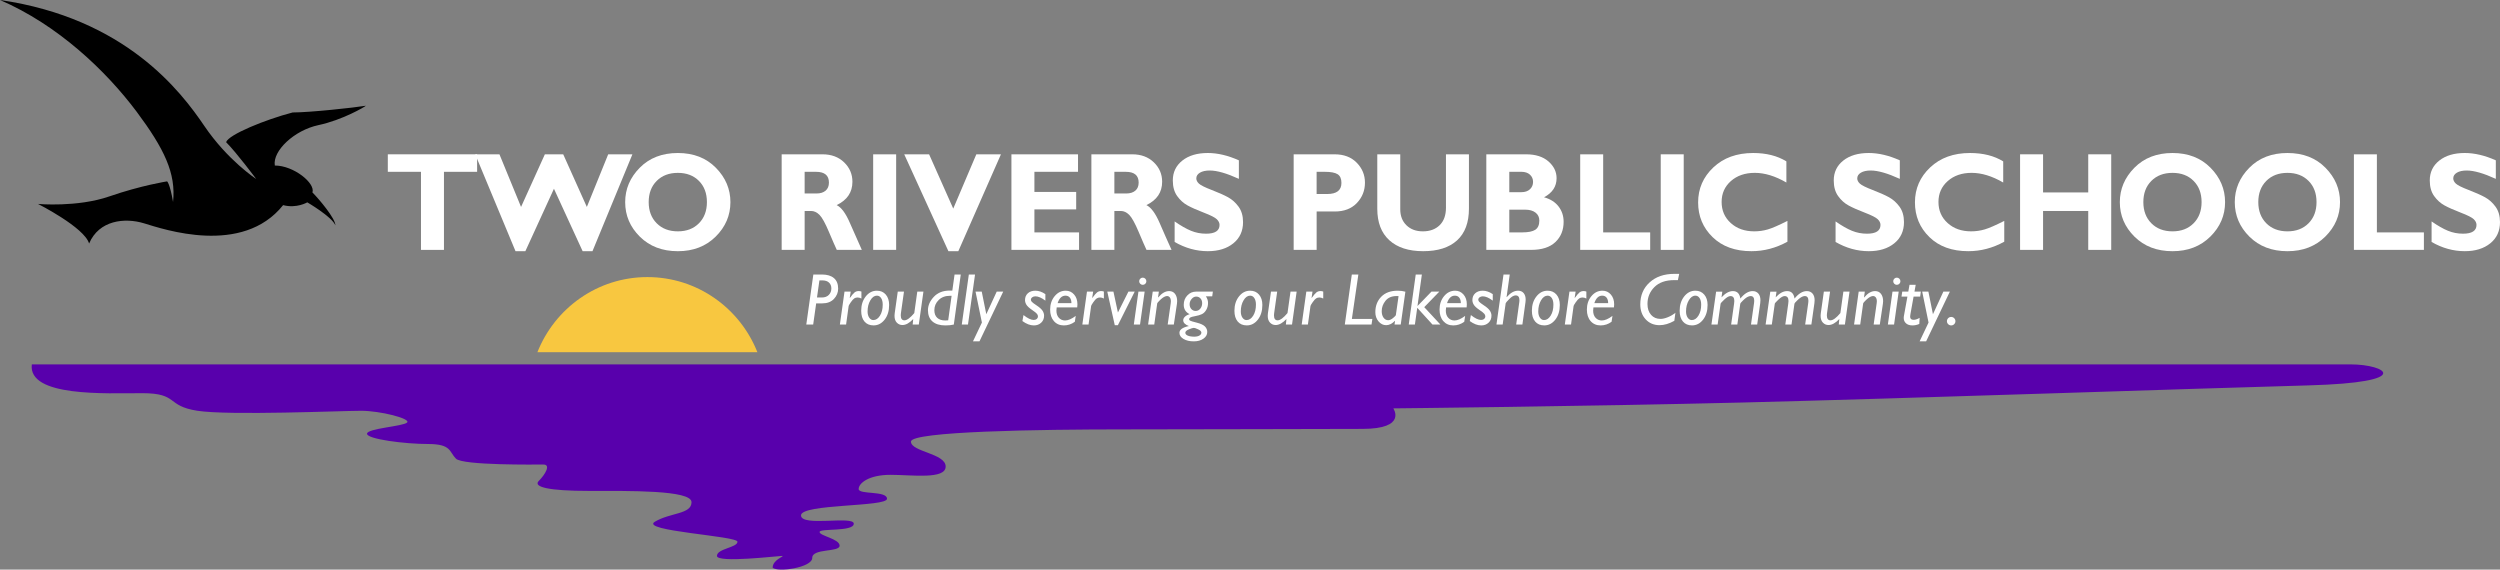 <?xml version="1.0" encoding="utf-8"?>
<!-- Generator: Adobe Illustrator 16.0.3, SVG Export Plug-In . SVG Version: 6.00 Build 0)  -->
<!DOCTYPE svg PUBLIC "-//W3C//DTD SVG 1.1//EN" "http://www.w3.org/Graphics/SVG/1.1/DTD/svg11.dtd">
<svg version="1.1" id="Layer_1" xmlns="http://www.w3.org/2000/svg" xmlns:xlink="http://www.w3.org/1999/xlink" x="0px" y="0px"
	 width="800px" height="182.268px" viewBox="0 0 800 182.268" enable-background="new 0 0 800 182.268" xml:space="preserve">
<rect x="0" y="0" width="800" height="182.268" fill="#808080" stroke="none"/>
<path fill="#5800AC" d="M10.174,116.605c0,0,730.782,0,742.042,0s20.958,5.78-13.604,6.723
	c-34.563,0.94-129.952,4.222-180.938,5.476c-50.981,1.253-111.816,1.878-111.816,1.878s4.534,6.564-9.853,6.564
	c-14.384,0-48.786,0.156-76.156,0.156s-68.343,0.633-68.343,3.913c0,3.281,11.103,3.753,11.103,7.975s-10.79,2.656-17.672,2.656
	c-6.88,0-10.166,2.663-10.166,4.538s9.071,0.465,9.071,3.125c0,2.659-27.522,1.563-27.522,5.314c0,3.754,16.889,0,16.889,2.659
	c0,2.656-10.946,1.406-10.946,2.656s6.412,2.188,6.412,4.378c0,2.188-8.758,0.778-8.758,3.906s-11.103,4.695-12.667,3.128
	c0-2.656,4.224-3.751,2.971-3.751c-1.253,0-20.8,2.345-20.8,0c0-2.346,6.566-2.659,6.566-4.536c0-1.878-31.434-3.438-26.429-6.411
	c5.005-2.975,11.729-2.349,11.729-6.256c0-3.908-20.016-3.599-32.84-3.599c-12.825,0-17.984-1.25-16.03-3.205
	c1.953-1.954,3.988-5.238,1.484-5.238c-2.502,0-25.803,0.311-27.994-1.875c-2.19-2.191-1.408-4.694-8.914-4.694
	c-7.505,0-19.549-1.563-19.549-3.283c0-1.722,11.575-2.348,12.824-3.598c1.25-1.252-8.602-3.753-14.701-3.753
	s-42.223,1.563-52.389,0c-10.167-1.566-5.944-5.633-17.672-5.633C33.789,125.831,8.925,127.089,10.174,116.605z"/>
<g>
	<g>
		<path fill="#F8C740" d="M207.167,88.666c-15.978,0-29.618,9.959-35.192,24.029h70.386
			C236.784,98.623,223.144,88.666,207.167,88.666z"/>
	</g>
</g>
<path d="M87.94,52.968c-0.762-4.688,6.21-11.275,13.939-12.925c7.729-1.646,14.826-5.831,15.205-6.209
	c-3.8,0.634-17.994,2.156-23.442,2.156c-8.742,2.279-20.528,7.095-21.288,9.504c3.356,3.357,9.63,11.783,9.63,11.783
	s-9.126-5.955-16.602-16.979C57.909,29.272,40.168,5.829,0,0c18.501,7.983,33.833,22.557,43.717,35.733
	c8.87,11.91,12.641,19.73,11.659,28.892c-1.014-5.957-1.904-6.586-1.904-6.586s-8.235,1.268-18.5,4.816
	C24.709,66.4,12.166,65.26,12.166,65.26S27.053,72.8,28.51,77.931c3.168-7.476,11.405-8.363,17.613-6.461
	c6.208,1.899,31.427,10.516,44.478-5.83c4.307,1.141,7.729-0.889,7.729-0.889s7.856,4.564,8.997,7.351
	c0-2.155-5.133-8.299-7.349-10.518C100.992,58.67,94.024,52.968,87.94,52.968z"/>
<g>
	<path fill="#FFFFFF" d="M260.268,87.843h2.754c1.65,0,2.929,0.382,3.833,1.146c0.901,0.762,1.354,1.891,1.354,3.387
		c0,1.229-0.446,2.318-1.339,3.271c-0.896,0.953-2.15,1.432-3.769,1.432h-1.925l-0.955,6.77h-2.207L260.268,87.843z M262.211,89.723
		l-0.772,5.476h1.544c0.961,0,1.709-0.281,2.245-0.836c0.539-0.558,0.808-1.245,0.808-2.07c0-0.772-0.251-1.397-0.754-1.864
		c-0.501-0.472-1.213-0.702-2.138-0.702L262.211,89.723L262.211,89.723z"/>
	<path fill="#FFFFFF" d="M272.226,93.318l-0.307,1.98l0.044,0.044c0.633-0.885,1.13-1.473,1.501-1.766
		c0.368-0.288,0.808-0.435,1.316-0.435c0.313,0,0.605,0.053,0.876,0.161v2.227c-0.423-0.227-0.834-0.335-1.233-0.335
		c-0.393,0-0.743,0.097-1.05,0.291c-0.308,0.196-0.68,0.61-1.117,1.247c-0.438,0.636-0.667,1.026-0.682,1.164l-0.823,5.948h-1.989
		l1.477-10.528L272.226,93.318L272.226,93.318z"/>
	<path fill="#FFFFFF" d="M280.611,93.023c1.183,0,2.128,0.415,2.842,1.245c0.712,0.829,1.068,1.938,1.068,3.314
		c0,1.909-0.48,3.481-1.44,4.708c-0.961,1.229-2.142,1.839-3.544,1.839c-1.234,0-2.204-0.412-2.903-1.235
		c-0.701-0.829-1.051-1.974-1.051-3.446c0-1.828,0.482-3.354,1.45-4.583C278.002,93.638,279.193,93.023,280.611,93.023z
		 M280.609,94.609c-0.813,0-1.512,0.5-2.101,1.5c-0.589,1-0.882,2.183-0.882,3.553c0,0.815,0.176,1.479,0.528,1.994
		c0.354,0.508,0.79,0.767,1.315,0.767c0.825,0,1.532-0.47,2.12-1.403c0.587-0.94,0.883-2.114,0.883-3.534
		c0-0.879-0.171-1.574-0.512-2.098C281.621,94.871,281.17,94.609,280.609,94.609z"/>
	<path fill="#FFFFFF" d="M295.496,93.318l-1.477,10.528h-1.965l0.184-1.764c-1.211,1.287-2.365,1.928-3.458,1.928
		c-0.707,0-1.307-0.254-1.8-0.764c-0.49-0.508-0.734-1.231-0.734-2.174c0-0.266,0.021-0.537,0.058-0.813l0.983-6.947h1.986
		l-0.982,6.947c-0.031,0.231-0.045,0.445-0.045,0.646c0,1.065,0.388,1.599,1.165,1.599c0.813,0,1.867-0.771,3.16-2.322l0.962-6.869
		h1.963V93.318L295.496,93.318z"/>
	<path fill="#FFFFFF" d="M307.446,87.843l-2.227,16.017c-0.775,0.186-1.679,0.276-2.702,0.276c-1.789,0-3.167-0.422-4.129-1.266
		c-0.963-0.842-1.443-2.043-1.443-3.597c0-1.521,0.626-2.95,1.876-4.287c1.249-1.335,2.943-2.003,5.086-2.003h0.837l0.715-5.142
		L307.446,87.843L307.446,87.843z M303.423,102.503l1.089-7.848h-0.515c-1.501,0-2.707,0.449-3.626,1.354
		c-0.918,0.91-1.377,1.994-1.377,3.255c0,1.05,0.302,1.858,0.908,2.433c0.606,0.567,1.472,0.856,2.6,0.856
		C302.907,102.549,303.214,102.534,303.423,102.503z"/>
	<path fill="#FFFFFF" d="M312.011,87.843l-2.255,16.004h-1.986l2.256-16.004H312.011z"/>
	<path fill="#FFFFFF" d="M321.029,93.318l-7.6,15.917h-2.078l2.858-6.017l-2.04-9.9h1.987l1.46,7.24l3.333-7.24H321.029z"/>
	<path fill="#FFFFFF" d="M334.521,94.121v2.085c-1.225-0.925-2.289-1.382-3.193-1.382c-0.409,0-0.752,0.106-1.029,0.319
		c-0.275,0.219-0.416,0.472-0.416,0.773c0,0.195,0.09,0.406,0.269,0.632c0.178,0.225,0.723,0.635,1.636,1.24
		c0.91,0.606,1.523,1.167,1.841,1.672c0.316,0.511,0.477,1.026,0.477,1.547c0,0.919-0.309,1.673-0.926,2.253
		c-0.615,0.586-1.397,0.875-2.349,0.875c-1.17,0-2.393-0.465-3.663-1.394l0.348-1.923c1.316,1.042,2.405,1.565,3.257,1.565
		c0.397,0,0.725-0.108,0.983-0.327c0.254-0.22,0.384-0.493,0.384-0.824c0-0.247-0.095-0.5-0.28-0.767
		c-0.188-0.26-0.729-0.696-1.635-1.313c-0.901-0.619-1.499-1.169-1.788-1.656c-0.287-0.488-0.433-0.973-0.433-1.468
		c0-0.901,0.301-1.633,0.905-2.18c0.604-0.553,1.408-0.828,2.41-0.828C332.376,93.023,333.443,93.39,334.521,94.121z"/>
	<path fill="#FFFFFF" d="M344.235,101.088l-0.287,1.88c-1.067,0.777-2.233,1.165-3.505,1.165c-1.324,0-2.39-0.459-3.193-1.378
		c-0.803-0.919-1.205-2.149-1.205-3.682c0-1.703,0.484-3.141,1.449-4.303c0.967-1.166,2.147-1.747,3.547-1.747
		c1.07,0,1.962,0.408,2.671,1.222c0.711,0.813,1.065,1.864,1.065,3.15c0,0.321-0.023,0.644-0.067,0.979h-6.567
		c-0.062,0.355-0.091,0.693-0.091,1.02c0,0.974,0.264,1.747,0.79,2.311c0.527,0.567,1.19,0.846,1.987,0.846
		C341.802,102.549,342.938,102.062,344.235,101.088z M338.441,96.993h4.415c0-0.734-0.167-1.315-0.499-1.743
		c-0.333-0.426-0.803-0.638-1.405-0.638C339.807,94.609,338.968,95.406,338.441,96.993z"/>
	<path fill="#FFFFFF" d="M349.811,93.318l-0.309,1.98l0.047,0.044c0.63-0.885,1.128-1.473,1.501-1.766
		c0.366-0.288,0.808-0.435,1.315-0.435c0.313,0,0.604,0.053,0.876,0.161v2.227c-0.423-0.227-0.833-0.335-1.233-0.335
		c-0.392,0-0.742,0.097-1.049,0.291c-0.308,0.196-0.681,0.61-1.117,1.247c-0.438,0.636-0.666,1.026-0.68,1.164l-0.826,5.948h-1.987
		l1.479-10.528L349.811,93.318L349.811,93.318z"/>
	<path fill="#FFFFFF" d="M363.107,93.318l-5.384,10.737h-1l-2.392-10.737h1.968l1.438,6.685l3.351-6.685H363.107z"/>
	<path fill="#FFFFFF" d="M366.288,93.318l-1.477,10.528h-1.987l1.477-10.528H366.288z M364.537,90c0-0.32,0.113-0.592,0.338-0.815
		c0.228-0.228,0.498-0.341,0.813-0.341c0.313,0,0.584,0.113,0.812,0.341c0.226,0.225,0.337,0.495,0.337,0.815
		c0,0.313-0.111,0.581-0.337,0.806c-0.228,0.227-0.498,0.338-0.812,0.338c-0.314,0-0.585-0.111-0.813-0.338
		C364.65,90.583,364.537,90.313,364.537,90z"/>
	<path fill="#FFFFFF" d="M370.834,93.318l-0.257,1.834l0.079,0.008c1.115-1.342,2.271-2.011,3.471-2.011
		c0.813,0,1.442,0.3,1.891,0.897c0.448,0.603,0.673,1.374,0.673,2.322c0,0.267-0.022,0.545-0.068,0.836l-0.994,6.638h-1.966
		l0.963-6.749c0.035-0.234,0.056-0.459,0.056-0.656c0-0.552-0.114-0.974-0.344-1.267c-0.229-0.294-0.517-0.435-0.862-0.435
		c-0.197,0-0.422,0.05-0.671,0.148c-0.247,0.102-0.513,0.25-0.797,0.457c-0.284,0.203-0.633,0.517-1.049,0.935
		c-0.418,0.422-0.634,0.688-0.65,0.804l-0.945,6.767h-1.967l1.477-10.528H370.834z"/>
	<path fill="#FFFFFF" d="M388.119,93.318l-0.207,1.503h-2.037c0.466,0.659,0.697,1.362,0.697,2.097c0,0.847-0.188,1.593-0.567,2.238
		c-0.376,0.644-0.84,1.103-1.386,1.365c-0.549,0.269-1.253,0.479-2.118,0.633c-0.864,0.154-1.409,0.305-1.639,0.461
		s-0.346,0.339-0.346,0.547c0,0.162,0.102,0.3,0.303,0.436c0.203,0.131,0.92,0.35,2.15,0.655c1.234,0.307,2.103,0.711,2.603,1.209
		c0.501,0.502,0.753,1.097,0.753,1.771c0,0.854-0.408,1.569-1.218,2.144c-0.813,0.57-1.841,0.859-3.091,0.859
		c-1.34,0-2.439-0.261-3.301-0.779c-0.862-0.519-1.294-1.166-1.294-1.948c0-1.016,1.008-1.741,3.024-2.174
		c-1.209-0.453-1.813-1.067-1.813-1.855c0-0.403,0.186-0.779,0.555-1.139c0.367-0.354,0.871-0.625,1.514-0.806
		c-1.268-0.601-1.9-1.609-1.9-3.021c0-1.181,0.384-2.178,1.152-2.982c0.767-0.81,1.689-1.213,2.767-1.213L388.119,93.318
		L388.119,93.318z M382.179,107.734c0.688,0,1.239-0.125,1.646-0.369c0.412-0.24,0.617-0.563,0.617-0.95
		c-0.032-0.381-0.382-0.727-1.05-1.034c-0.666-0.31-1.116-0.466-1.356-0.466c-0.298,0-0.829,0.159-1.589,0.479
		c-0.765,0.313-1.145,0.672-1.145,1.067c0,0.392,0.254,0.7,0.771,0.93C380.588,107.615,381.29,107.734,382.179,107.734z
		 M382.606,99.5c0.61,0,1.107-0.248,1.501-0.743c0.389-0.496,0.584-1.073,0.584-1.733c0-0.624-0.181-1.132-0.537-1.525
		c-0.362-0.396-0.816-0.594-1.365-0.594c-0.539,0-1.029,0.248-1.461,0.748c-0.432,0.502-0.648,1.069-0.648,1.705
		c0,0.622,0.183,1.136,0.546,1.537C381.589,99.299,382.05,99.5,382.606,99.5z"/>
	<path fill="#FFFFFF" d="M400.041,93.023c1.184,0,2.131,0.415,2.84,1.245c0.716,0.829,1.072,1.938,1.072,3.314
		c0,1.909-0.481,3.481-1.44,4.708c-0.963,1.229-2.142,1.839-3.543,1.839c-1.234,0-2.205-0.412-2.903-1.235
		c-0.7-0.829-1.053-1.974-1.053-3.446c0-1.828,0.484-3.354,1.452-4.583C397.434,93.638,398.627,93.023,400.041,93.023z
		 M400.041,94.609c-0.815,0-1.515,0.5-2.101,1.5c-0.592,1-0.884,2.183-0.884,3.553c0,0.815,0.179,1.479,0.528,1.994
		c0.354,0.508,0.79,0.767,1.314,0.767c0.825,0,1.532-0.47,2.12-1.403c0.587-0.94,0.883-2.114,0.883-3.534
		c0-0.879-0.169-1.574-0.511-2.098C401.052,94.871,400.6,94.609,400.041,94.609z"/>
	<path fill="#FFFFFF" d="M414.927,93.318l-1.479,10.528h-1.966l0.183-1.764c-1.209,1.287-2.364,1.928-3.458,1.928
		c-0.706,0-1.303-0.254-1.795-0.764c-0.492-0.508-0.737-1.231-0.737-2.174c0-0.266,0.021-0.537,0.059-0.813l0.983-6.947h1.984
		l-0.979,6.947c-0.033,0.231-0.048,0.445-0.048,0.646c0,1.065,0.387,1.599,1.167,1.599c0.813,0,1.865-0.771,3.157-2.322l0.965-6.869
		h1.965L414.927,93.318L414.927,93.318z"/>
	<path fill="#FFFFFF" d="M420.008,93.318l-0.308,1.98l0.044,0.044c0.631-0.885,1.131-1.473,1.5-1.766
		c0.37-0.288,0.813-0.435,1.314-0.435c0.315,0,0.609,0.053,0.878,0.161v2.227c-0.424-0.227-0.833-0.335-1.231-0.335
		c-0.394,0-0.742,0.097-1.049,0.291c-0.304,0.196-0.681,0.61-1.115,1.247c-0.439,0.636-0.666,1.026-0.682,1.164l-0.826,5.948h-1.988
		l1.48-10.528L420.008,93.318L420.008,93.318z"/>
	<path fill="#FFFFFF" d="M434.674,87.843l-2.074,14.206h6.558l-0.264,1.798h-8.555l2.242-16.004H434.674z"/>
	<path fill="#FFFFFF" d="M449.722,93.346l-1.486,10.5h-1.987l0.164-1.166l0.008-0.051c-0.925,0.95-1.872,1.429-2.841,1.429
		c-0.964,0-1.781-0.409-2.458-1.22c-0.677-0.813-1.014-1.792-1.014-2.939c0-1.995,0.628-3.642,1.881-4.934s3.01-1.941,5.257-1.941
		C448.156,93.023,448.982,93.133,449.722,93.346z M446.67,100.855l0.869-6.098c-0.211-0.016-0.417-0.021-0.614-0.021
		c-1.556,0-2.742,0.5-3.553,1.497c-0.813,0.998-1.224,2.112-1.224,3.342c0,0.85,0.196,1.545,0.586,2.083
		c0.391,0.537,0.891,0.806,1.486,0.806c0.479,0,1.003-0.233,1.57-0.711C446.365,101.274,446.654,100.972,446.67,100.855z"/>
	<path fill="#FFFFFF" d="M455,87.843l-1.408,10.088l4.475-4.612h2.513l-4.822,4.974l5.156,5.556h-2.531l-4.865-5.359l-0.75,5.359
		H450.8l2.234-16.004L455,87.843L455,87.843z"/>
	<path fill="#FFFFFF" d="M468.844,101.088l-0.284,1.88c-1.068,0.777-2.233,1.165-3.507,1.165c-1.326,0-2.389-0.459-3.192-1.378
		c-0.803-0.919-1.203-2.149-1.203-3.682c0-1.703,0.481-3.141,1.446-4.303c0.966-1.166,2.151-1.747,3.548-1.747
		c1.07,0,1.962,0.408,2.673,1.222c0.708,0.813,1.063,1.864,1.063,3.15c0,0.321-0.024,0.644-0.066,0.979h-6.567
		c-0.06,0.355-0.092,0.693-0.092,1.02c0,0.974,0.264,1.747,0.792,2.311c0.524,0.567,1.189,0.846,1.984,0.846
		C466.411,102.549,467.547,102.062,468.844,101.088z M463.053,96.993h4.413c0-0.734-0.166-1.315-0.5-1.743
		c-0.331-0.426-0.8-0.638-1.403-0.638C464.416,94.609,463.581,95.406,463.053,96.993z"/>
	<path fill="#FFFFFF" d="M477.685,94.121v2.085c-1.226-0.925-2.287-1.382-3.196-1.382c-0.406,0-0.748,0.106-1.024,0.319
		c-0.278,0.219-0.416,0.472-0.416,0.773c0,0.195,0.089,0.406,0.267,0.632c0.182,0.225,0.722,0.635,1.635,1.24
		c0.909,0.606,1.523,1.167,1.84,1.672c0.316,0.511,0.477,1.026,0.477,1.547c0,0.919-0.308,1.673-0.925,2.253
		c-0.615,0.586-1.398,0.875-2.349,0.875c-1.168,0-2.392-0.465-3.662-1.394l0.344-1.923c1.318,1.042,2.406,1.565,3.256,1.565
		c0.4,0,0.73-0.108,0.981-0.327c0.26-0.22,0.388-0.493,0.388-0.824c0-0.247-0.094-0.5-0.277-0.767
		c-0.188-0.26-0.734-0.696-1.637-1.313s-1.502-1.169-1.786-1.656c-0.294-0.488-0.435-0.973-0.435-1.468
		c0-0.901,0.302-1.633,0.903-2.18c0.605-0.553,1.407-0.828,2.411-0.828C475.537,93.023,476.606,93.39,477.685,94.121z"/>
	<path fill="#FFFFFF" d="M483.115,87.843l-1.009,7.199l0.042,0.044c1.175-1.375,2.388-2.063,3.633-2.063
		c0.766,0,1.363,0.261,1.791,0.775c0.43,0.52,0.641,1.217,0.641,2.096c0,0.249-0.02,0.505-0.057,0.771l-0.987,7.179h-1.987
		l1.008-7.266c0.021-0.182,0.032-0.354,0.032-0.513c0-1.028-0.407-1.538-1.22-1.538c-0.596,0-1.266,0.38-2.018,1.149
		c-0.757,0.767-1.145,1.222-1.162,1.356l-0.969,6.813h-1.986l2.256-16.004H483.115z"/>
	<path fill="#FFFFFF" d="M495.229,93.023c1.181,0,2.125,0.415,2.842,1.245c0.711,0.829,1.067,1.938,1.067,3.314
		c0,1.909-0.479,3.481-1.44,4.708c-0.96,1.228-2.142,1.839-3.543,1.839c-1.232,0-2.204-0.412-2.901-1.235
		c-0.701-0.829-1.052-1.974-1.052-3.446c0-1.828,0.482-3.354,1.452-4.583C492.619,93.638,493.81,93.023,495.229,93.023z
		 M495.225,94.609c-0.809,0-1.506,0.5-2.1,1.5c-0.584,1-0.88,2.183-0.88,3.553c0,0.815,0.172,1.479,0.53,1.994
		c0.35,0.508,0.784,0.767,1.311,0.767c0.828,0,1.533-0.47,2.12-1.403c0.588-0.94,0.883-2.114,0.883-3.534
		c0-0.879-0.167-1.574-0.509-2.098C496.237,94.871,495.789,94.609,495.225,94.609z"/>
	<path fill="#FFFFFF" d="M504.201,93.318l-0.309,1.98l0.047,0.044c0.631-0.885,1.129-1.473,1.501-1.766
		c0.366-0.288,0.81-0.435,1.313-0.435c0.317,0,0.609,0.053,0.882,0.161v2.227c-0.427-0.227-0.835-0.335-1.235-0.335
		c-0.392,0-0.74,0.097-1.051,0.291c-0.302,0.196-0.679,0.61-1.113,1.247c-0.439,0.636-0.662,1.026-0.683,1.164l-0.824,5.948h-1.987
		l1.476-10.528L504.201,93.318L504.201,93.318z"/>
	<path fill="#FFFFFF" d="M515.987,101.088l-0.284,1.88c-1.068,0.777-2.236,1.165-3.508,1.165c-1.323,0-2.39-0.459-3.193-1.378
		c-0.802-0.919-1.203-2.149-1.203-3.682c0-1.703,0.482-3.141,1.448-4.303c0.966-1.166,2.149-1.747,3.547-1.747
		c1.07,0,1.961,0.408,2.672,1.222c0.709,0.813,1.063,1.864,1.063,3.15c0,0.321-0.023,0.644-0.066,0.979h-6.566
		c-0.061,0.355-0.094,0.693-0.094,1.02c0,0.974,0.266,1.747,0.793,2.311c0.526,0.567,1.19,0.846,1.987,0.846
		C513.553,102.549,514.689,102.062,515.987,101.088z M510.192,96.993h4.415c0-0.734-0.165-1.315-0.498-1.743
		c-0.334-0.426-0.803-0.638-1.404-0.638C511.558,94.609,510.721,95.406,510.192,96.993z"/>
	<path fill="#FFFFFF" d="M537.349,87.633l-0.424,2.006h-1.167c-2.755,0-4.872,0.743-6.347,2.228
		c-1.479,1.486-2.218,3.286-2.218,5.396c0,1.452,0.379,2.615,1.141,3.483c0.76,0.869,1.777,1.304,3.046,1.304
		c0.649,0,1.423-0.179,2.305-0.53c0.89-0.354,1.703-0.831,2.446-1.434l-0.342,2.576c-1.654,0.928-3.234,1.395-4.734,1.395
		c-1.807,0-3.283-0.625-4.436-1.862c-1.152-1.244-1.728-2.841-1.728-4.797c0-2.875,0.998-5.222,2.992-7.034
		c1.995-1.819,4.642-2.729,7.937-2.729L537.349,87.633L537.349,87.633z"/>
	<path fill="#FFFFFF" d="M542.516,93.023c1.181,0,2.131,0.415,2.838,1.245c0.716,0.829,1.071,1.938,1.071,3.314
		c0,1.909-0.48,3.481-1.438,4.708c-0.966,1.229-2.142,1.839-3.544,1.839c-1.234,0-2.203-0.412-2.903-1.235
		c-0.7-0.829-1.053-1.974-1.053-3.446c0-1.828,0.484-3.354,1.45-4.583C539.906,93.638,541.1,93.023,542.516,93.023z M542.516,94.609
		c-0.816,0-1.514,0.5-2.102,1.5c-0.589,1-0.883,2.183-0.883,3.553c0,0.815,0.178,1.479,0.527,1.994
		c0.354,0.508,0.79,0.767,1.315,0.767c0.825,0,1.533-0.47,2.117-1.403c0.588-0.94,0.886-2.114,0.886-3.534
		c0-0.879-0.172-1.574-0.511-2.098C543.526,94.871,543.075,94.609,542.516,94.609z"/>
	<path fill="#FFFFFF" d="M551.141,93.318l-0.261,1.831c1.226-1.329,2.442-2,3.653-2c1.353,0,2.146,0.794,2.381,2.388
		c1.283-1.594,2.596-2.388,3.939-2.388c0.747,0,1.352,0.257,1.806,0.769c0.455,0.516,0.68,1.234,0.68,2.163
		c0,0.295-0.021,0.614-0.067,0.958l-0.97,6.812h-1.985l0.98-6.903c0.036-0.234,0.057-0.454,0.057-0.662
		c0-1.025-0.379-1.541-1.138-1.541c-0.193,0-0.403,0.038-0.633,0.119c-0.233,0.081-0.491,0.209-0.772,0.394
		c-0.281,0.181-0.668,0.512-1.153,0.992c-0.489,0.479-0.742,0.786-0.769,0.924l-0.94,6.679h-1.988l0.939-6.653
		c0.053-0.325,0.083-0.62,0.083-0.881c0-1.047-0.413-1.572-1.241-1.572c-0.521,0-1.168,0.366-1.948,1.097
		c-0.778,0.734-1.177,1.18-1.201,1.339l-0.949,6.675h-1.987l1.5-10.528h1.989v-0.006h-0.004V93.318z"/>
	<path fill="#FFFFFF" d="M568.479,93.318l-0.263,1.831c1.228-1.329,2.438-2,3.656-2c1.35,0,2.142,0.794,2.38,2.388
		c1.281-1.594,2.595-2.388,3.94-2.388c0.747,0,1.347,0.257,1.802,0.769c0.454,0.516,0.684,1.234,0.684,2.163
		c0,0.295-0.022,0.614-0.07,0.958l-0.967,6.812h-1.988l0.983-6.903c0.033-0.234,0.056-0.454,0.056-0.662
		c0-1.025-0.378-1.541-1.14-1.541c-0.193,0-0.404,0.038-0.633,0.119c-0.23,0.081-0.489,0.209-0.768,0.394
		c-0.286,0.181-0.672,0.512-1.157,0.992c-0.488,0.479-0.741,0.786-0.768,0.924l-0.943,6.679H571.3l0.938-6.653
		c0.053-0.325,0.081-0.62,0.081-0.881c0-1.047-0.413-1.572-1.241-1.572c-0.521,0-1.168,0.366-1.946,1.097
		c-0.778,0.734-1.179,1.18-1.198,1.339l-0.952,6.675h-1.988l1.499-10.528h1.989v-0.009H568.479z"/>
	<path fill="#FFFFFF" d="M591.849,93.318l-1.479,10.528h-1.966l0.182-1.764c-1.208,1.287-2.362,1.928-3.456,1.928
		c-0.708,0-1.307-0.254-1.797-0.764c-0.491-0.508-0.736-1.231-0.736-2.174c0-0.266,0.019-0.537,0.058-0.813l0.983-6.947h1.984
		l-0.979,6.947c-0.033,0.231-0.047,0.445-0.047,0.646c0,1.065,0.387,1.599,1.164,1.599c0.815,0,1.864-0.771,3.161-2.322l0.963-6.869
		h1.965V93.318L591.849,93.318z"/>
	<path fill="#FFFFFF" d="M596.739,93.318l-0.258,1.834l0.077,0.008c1.115-1.342,2.271-2.011,3.478-2.011
		c0.813,0,1.438,0.3,1.891,0.897c0.446,0.603,0.67,1.374,0.67,2.322c0,0.267-0.022,0.545-0.069,0.836l-0.992,6.638h-1.966
		l0.963-6.749c0.037-0.234,0.058-0.459,0.058-0.656c0-0.552-0.115-0.974-0.345-1.267c-0.233-0.294-0.515-0.435-0.859-0.435
		c-0.198,0-0.427,0.05-0.671,0.148c-0.248,0.102-0.516,0.25-0.8,0.457c-0.284,0.203-0.635,0.517-1.05,0.935
		c-0.414,0.422-0.635,0.688-0.65,0.804l-0.946,6.767h-1.965l1.477-10.528H596.739z"/>
	<path fill="#FFFFFF" d="M607.584,93.318l-1.479,10.528h-1.986l1.477-10.528H607.584z M605.834,90c0-0.32,0.109-0.592,0.34-0.815
		c0.226-0.228,0.493-0.341,0.81-0.341c0.312,0,0.583,0.113,0.81,0.341c0.229,0.225,0.339,0.495,0.339,0.815
		c0,0.313-0.109,0.581-0.339,0.806c-0.225,0.227-0.498,0.338-0.81,0.338c-0.315,0-0.584-0.111-0.81-0.338
		C605.945,90.583,605.834,90.313,605.834,90z"/>
	<path fill="#FFFFFF" d="M614.667,93.318l-0.217,1.586h-2.103l-1.021,5.695c-0.055,0.289-0.081,0.524-0.081,0.722
		c0,0.682,0.367,1.021,1.112,1.021c0.55,0,1.189-0.21,1.927-0.625l-0.112,1.949c-0.732,0.313-1.463,0.469-2.188,0.469
		c-0.863,0-1.544-0.219-2.046-0.658c-0.498-0.434-0.748-1.017-0.748-1.734c0-0.17,0.013-0.341,0.037-0.498l1.146-6.341h-1.896
		l0.241-1.586h1.938l0.386-2.174h1.977l-0.388,2.174H614.667z"/>
	<path fill="#FFFFFF" d="M623.958,93.318l-7.599,15.917h-2.08l2.858-6.017l-2.034-9.9h1.983l1.459,7.24l3.333-7.24H623.958z"/>
	<path fill="#FFFFFF" d="M623.018,102.781c0-0.372,0.134-0.695,0.402-0.961c0.266-0.269,0.588-0.397,0.965-0.397
		c0.365,0,0.684,0.13,0.949,0.397c0.27,0.266,0.402,0.586,0.402,0.961c0,0.368-0.134,0.69-0.402,0.956
		c-0.267,0.266-0.584,0.398-0.949,0.398c-0.374,0-0.699-0.134-0.965-0.398C623.15,103.468,623.018,103.149,623.018,102.781z"/>
</g>
<g>
	<g>
		<path fill="#FFFFFF" d="M152.678,49.38v5.6h-10.613v24.983h-7.354V54.979h-10.613v-5.6H152.678z"/>
		<path fill="#FFFFFF" d="M177.264,60.402l-9.147,19.979h-3.152L152.069,49.38h7.754l6.912,16.844l7.623-16.844h5.871l7.563,16.844
			l6.833-16.844h7.749l-12.779,31h-3.152L177.264,60.402z"/>
		<path fill="#FFFFFF" d="M216.917,48.963c5.008,0,9.063,1.576,12.164,4.726s4.653,6.813,4.653,10.995
			c0,4.239-1.571,7.917-4.715,11.029c-3.145,3.114-7.178,4.671-12.103,4.671c-4.981,0-9.036-1.549-12.165-4.647
			c-3.13-3.101-4.695-6.78-4.695-11.051c0-4.193,1.553-7.862,4.663-11.005C207.827,50.534,211.893,48.963,216.917,48.963z
			 M216.917,74.031c2.789,0,5.035-0.859,6.739-2.581c1.704-1.72,2.556-3.979,2.556-6.776c0-2.813-0.852-5.074-2.556-6.788
			c-1.704-1.712-3.951-2.569-6.739-2.569c-2.804,0-5.061,0.857-6.771,2.569c-1.712,1.714-2.566,3.977-2.566,6.788
			c0,2.798,0.854,5.058,2.566,6.776C211.858,73.171,214.113,74.031,216.917,74.031z"/>
		<path fill="#FFFFFF" d="M250.131,49.38h13.072c2.834,0,5.139,0.856,6.912,2.566c1.773,1.712,2.66,3.785,2.66,6.215
			c0,3.366-1.68,5.854-5.041,7.472c1.488,0.718,2.893,2.608,4.214,5.672c1.327,3.061,2.604,5.948,3.836,8.658h-8.015
			c-0.479-1.005-1.314-2.924-2.512-5.751c-1.19-2.828-2.203-4.651-3.035-5.472s-1.724-1.229-2.673-1.229h-2.064v12.45h-7.354V49.38
			L250.131,49.38z M257.485,54.979v6.936h3.813c1.214,0,2.181-0.301,2.892-0.902c0.71-0.604,1.068-1.467,1.068-2.587
			c0-2.297-1.377-3.444-4.123-3.444L257.485,54.979L257.485,54.979z"/>
		<path fill="#FFFFFF" d="M286.767,49.38v30.583h-7.354V49.38H286.767z"/>
		<path fill="#FFFFFF" d="M320.304,49.38l-13.64,31.002h-3.173l-14.14-31.002h7.96l7.729,17.375l7.384-17.375H320.304z"/>
		<path fill="#FFFFFF" d="M345.299,74.365v5.599h-21.643V49.38h21.309v5.6H331.01v6.434h13.367v5.6H331.01v7.354L345.299,74.365
			L345.299,74.365z"/>
		<path fill="#FFFFFF" d="M349.243,49.38h13.071c2.836,0,5.141,0.856,6.912,2.566c1.772,1.712,2.661,3.785,2.661,6.215
			c0,3.366-1.683,5.854-5.039,7.472c1.483,0.718,2.889,2.608,4.216,5.672c1.32,3.061,2.6,5.948,3.833,8.658h-8.018
			c-0.479-1.005-1.315-2.924-2.507-5.751c-1.195-2.828-2.206-4.651-3.038-5.472s-1.724-1.229-2.674-1.229h-2.063v12.45h-7.354
			L349.243,49.38L349.243,49.38z M356.597,54.979v6.936h3.813c1.218,0,2.179-0.301,2.892-0.902c0.713-0.604,1.068-1.467,1.068-2.587
			c0-2.297-1.372-3.444-4.126-3.444L356.597,54.979L356.597,54.979z"/>
		<path fill="#FFFFFF" d="M396.439,51.307v5.928c-3.896-1.782-6.998-2.674-9.313-2.674c-1.315,0-2.366,0.231-3.144,0.694
			c-0.778,0.462-1.165,1.072-1.165,1.835c0,0.585,0.28,1.145,0.845,1.673c0.563,0.525,1.93,1.208,4.103,2.04
			c2.171,0.832,3.908,1.606,5.214,2.322c1.304,0.717,2.432,1.728,3.375,3.027c0.943,1.301,1.421,2.945,1.421,4.933
			c0,2.835-1.033,5.098-3.104,6.774c-2.072,1.683-4.797,2.521-8.179,2.521c-3.647,0-7.188-0.981-10.61-2.949v-6.576
			c1.967,1.368,3.708,2.365,5.229,2.99c1.515,0.626,3.124,0.938,4.825,0.938c2.879,0,4.32-0.938,4.32-2.815
			c0-0.64-0.295-1.242-0.876-1.81c-0.582-0.566-1.966-1.27-4.154-2.108c-2.183-0.837-3.921-1.607-5.201-2.31
			c-1.286-0.7-2.396-1.7-3.328-3.001c-0.934-1.301-1.398-2.965-1.398-4.994c0-2.626,1.017-4.748,3.047-6.362
			c2.031-1.612,4.75-2.421,8.155-2.421C389.639,48.963,392.952,49.744,396.439,51.307z"/>
		<path fill="#FFFFFF" d="M413.966,49.38h13.103c2.97,0,5.334,0.898,7.086,2.693c1.756,1.795,2.631,3.919,2.631,6.37
			c0,2.54-0.864,4.713-2.591,6.522c-1.728,1.811-4.081,2.714-7.059,2.714h-5.811v12.283h-7.354V49.38H413.966z M421.318,54.979
			v7.103h3.391c3.031,0,4.549-1.183,4.549-3.552c0-1.33-0.404-2.253-1.214-2.773c-0.813-0.519-2.194-0.777-4.146-0.777H421.318z"/>
		<path fill="#FFFFFF" d="M462.706,49.38h7.355v17.373c0,4.472-1.268,7.857-3.8,10.167c-2.533,2.308-6.152,3.46-10.854,3.46
			c-4.648,0-8.255-1.168-10.825-3.506c-2.569-2.337-3.852-5.697-3.852-10.078V49.38h7.353v17.597c0,2.133,0.669,3.841,1.996,5.126
			c1.329,1.287,3.073,1.929,5.231,1.929c2.244,0,4.034-0.656,5.382-1.97c1.344-1.315,2.016-3.188,2.016-5.611V49.38H462.706z"/>
		<path fill="#FFFFFF" d="M475.622,49.38h12.725c3.034,0,5.417,0.76,7.155,2.273c1.734,1.515,2.602,3.307,2.602,5.375
			c0,2.65-1.341,4.685-4.018,6.098c2.02,0.558,3.567,1.536,4.646,2.938c1.08,1.403,1.625,3.041,1.625,4.91
			c0,2.66-0.879,4.825-2.636,6.49c-1.755,1.666-4.344,2.499-7.763,2.499h-14.337V49.38L475.622,49.38z M482.975,54.979v6.517h3.845
			c1.18,0,2.102-0.31,2.766-0.938c0.661-0.624,0.994-1.408,0.994-2.354c0-0.93-0.333-1.701-0.994-2.312
			c-0.662-0.61-1.584-0.916-2.766-0.916L482.975,54.979L482.975,54.979z M482.975,67.096v7.269h4.119
			c1.95,0,3.353-0.282,4.206-0.846c0.854-0.566,1.284-1.547,1.284-2.943c0-1.072-0.407-1.92-1.219-2.544
			c-0.815-0.626-1.901-0.936-3.259-0.936H482.975z"/>
		<path fill="#FFFFFF" d="M528.057,74.365v5.599h-22.395V49.38h7.354v24.984L528.057,74.365L528.057,74.365z"/>
		<path fill="#FFFFFF" d="M538.789,49.38v30.583h-7.354V49.38H538.789z"/>
		<path fill="#FFFFFF" d="M571.977,70.688v6.659c-3.664,2.022-7.505,3.032-11.519,3.032c-5.206,0-9.349-1.501-12.435-4.506
			c-3.081-3.003-4.625-6.703-4.625-11.104c0-4.401,1.627-8.134,4.878-11.203c3.25-3.069,7.502-4.604,12.749-4.604
			c4.18,0,7.722,0.894,10.619,2.677v6.766c-3.56-2.062-6.922-3.092-10.102-3.092c-3.122,0-5.674,0.877-7.656,2.625
			c-1.977,1.751-2.966,3.979-2.966,6.688c0,2.727,0.971,4.974,2.928,6.746c1.953,1.772,4.453,2.657,7.505,2.657
			c1.512,0,2.967-0.206,4.366-0.619C567.12,73,569.206,72.091,571.977,70.688z"/>
		<path fill="#FFFFFF" d="M607.939,51.307v5.928c-3.896-1.782-7-2.674-9.313-2.674c-1.314,0-2.364,0.231-3.142,0.694
			c-0.775,0.462-1.166,1.072-1.166,1.835c0,0.585,0.278,1.145,0.841,1.673c0.566,0.525,1.933,1.208,4.104,2.04
			c2.174,0.832,3.912,1.606,5.217,2.322c1.303,0.717,2.431,1.728,3.375,3.027c0.945,1.3,1.419,2.945,1.419,4.933
			c0,2.835-1.033,5.098-3.103,6.774c-2.07,1.683-4.797,2.521-8.179,2.521c-3.651,0-7.188-0.981-10.61-2.949v-6.576
			c1.965,1.368,3.707,2.365,5.228,2.99c1.519,0.626,3.128,0.938,4.827,0.938c2.884,0,4.318-0.938,4.318-2.815
			c0-0.64-0.292-1.242-0.875-1.81c-0.581-0.566-1.966-1.27-4.15-2.108c-2.189-0.837-3.923-1.607-5.209-2.31
			c-1.283-0.7-2.393-1.7-3.322-3.001c-0.934-1.301-1.4-2.965-1.4-4.994c0-2.626,1.016-4.748,3.047-6.362
			c2.033-1.612,4.749-2.421,8.153-2.421C601.138,48.963,604.451,49.744,607.939,51.307z"/>
		<path fill="#FFFFFF" d="M641.362,70.688v6.659c-3.667,2.022-7.501,3.032-11.52,3.032c-5.201,0-9.352-1.501-12.433-4.506
			c-3.086-3.003-4.627-6.703-4.627-11.104c0-4.401,1.624-8.134,4.877-11.203c3.255-3.069,7.5-4.604,12.75-4.604
			c4.183,0,7.72,0.894,10.617,2.677v6.766c-3.558-2.062-6.921-3.092-10.102-3.092c-3.12,0-5.672,0.877-7.648,2.625
			c-1.983,1.751-2.97,3.979-2.97,6.688c0,2.727,0.975,4.974,2.931,6.746c1.95,1.772,4.447,2.657,7.501,2.657
			c1.51,0,2.968-0.206,4.367-0.619C636.505,73,638.589,72.091,641.362,70.688z"/>
		<path fill="#FFFFFF" d="M675.591,49.38v30.583h-7.354V67.513h-14.456v12.449h-7.356V49.38h7.356v12.2h14.456v-12.2H675.591z"/>
		<path fill="#FFFFFF" d="M695.208,48.963c5.008,0,9.063,1.576,12.167,4.726c3.1,3.149,4.65,6.813,4.65,10.995
			c0,4.239-1.569,7.917-4.716,11.029c-3.145,3.114-7.175,4.671-12.102,4.671c-4.982,0-9.032-1.549-12.164-4.647
			c-3.131-3.101-4.698-6.78-4.698-11.051c0-4.193,1.559-7.862,4.661-11.005C686.117,50.534,690.183,48.963,695.208,48.963z
			 M695.208,74.031c2.789,0,5.034-0.859,6.739-2.581c1.706-1.72,2.561-3.979,2.561-6.776c0-2.813-0.852-5.074-2.561-6.788
			c-1.702-1.712-3.95-2.569-6.739-2.569c-2.805,0-5.062,0.857-6.769,2.569c-1.711,1.714-2.567,3.977-2.567,6.788
			c0,2.798,0.856,5.058,2.567,6.776C690.146,73.171,692.403,74.031,695.208,74.031z"/>
		<path fill="#FFFFFF" d="M731.99,48.963c5.008,0,9.063,1.576,12.164,4.726c3.102,3.149,4.652,6.813,4.652,10.995
			c0,4.239-1.567,7.917-4.716,11.029c-3.145,3.114-7.173,4.671-12.1,4.671c-4.982,0-9.034-1.549-12.167-4.647
			c-3.13-3.101-4.695-6.78-4.695-11.051c0-4.193,1.555-7.862,4.662-11.005C722.9,50.534,726.966,48.963,731.99,48.963z
			 M731.99,74.031c2.789,0,5.033-0.859,6.741-2.581c1.703-1.72,2.556-3.979,2.556-6.776c0-2.813-0.848-5.074-2.556-6.788
			c-1.706-1.712-3.952-2.569-6.741-2.569c-2.806,0-5.062,0.857-6.771,2.569c-1.706,1.714-2.564,3.977-2.564,6.788
			c0,2.798,0.855,5.058,2.564,6.776C726.93,73.171,729.186,74.031,731.99,74.031z"/>
		<path fill="#FFFFFF" d="M775.646,74.365v5.599h-22.396V49.38h7.354v24.984L775.646,74.365L775.646,74.365z"/>
		<path fill="#FFFFFF" d="M798.662,51.307v5.928c-3.898-1.782-6.998-2.674-9.312-2.674c-1.313,0-2.364,0.231-3.146,0.694
			c-0.778,0.462-1.164,1.072-1.164,1.835c0,0.585,0.283,1.145,0.844,1.673c0.564,0.525,1.931,1.208,4.103,2.04
			c2.171,0.832,3.905,1.606,5.216,2.322c1.302,0.717,2.432,1.728,3.373,3.027c0.941,1.301,1.424,2.943,1.424,4.932
			c0,2.835-1.034,5.096-3.104,6.773c-2.07,1.684-4.797,2.521-8.176,2.521c-3.647,0-7.188-0.981-10.61-2.949v-6.575
			c1.966,1.367,3.705,2.363,5.229,2.988c1.514,0.626,3.123,0.938,4.828,0.938c2.878,0,4.316-0.938,4.316-2.814
			c0-0.641-0.292-1.242-0.875-1.81c-0.582-0.566-1.966-1.271-4.154-2.108c-2.183-0.838-3.92-1.608-5.201-2.31
			c-1.285-0.701-2.396-1.701-3.327-3.002c-0.936-1.301-1.398-2.965-1.398-4.993c0-2.627,1.016-4.749,3.047-6.363
			c2.031-1.612,4.75-2.421,8.153-2.421C791.861,48.963,795.174,49.744,798.662,51.307z"/>
	</g>
</g>
</svg>
